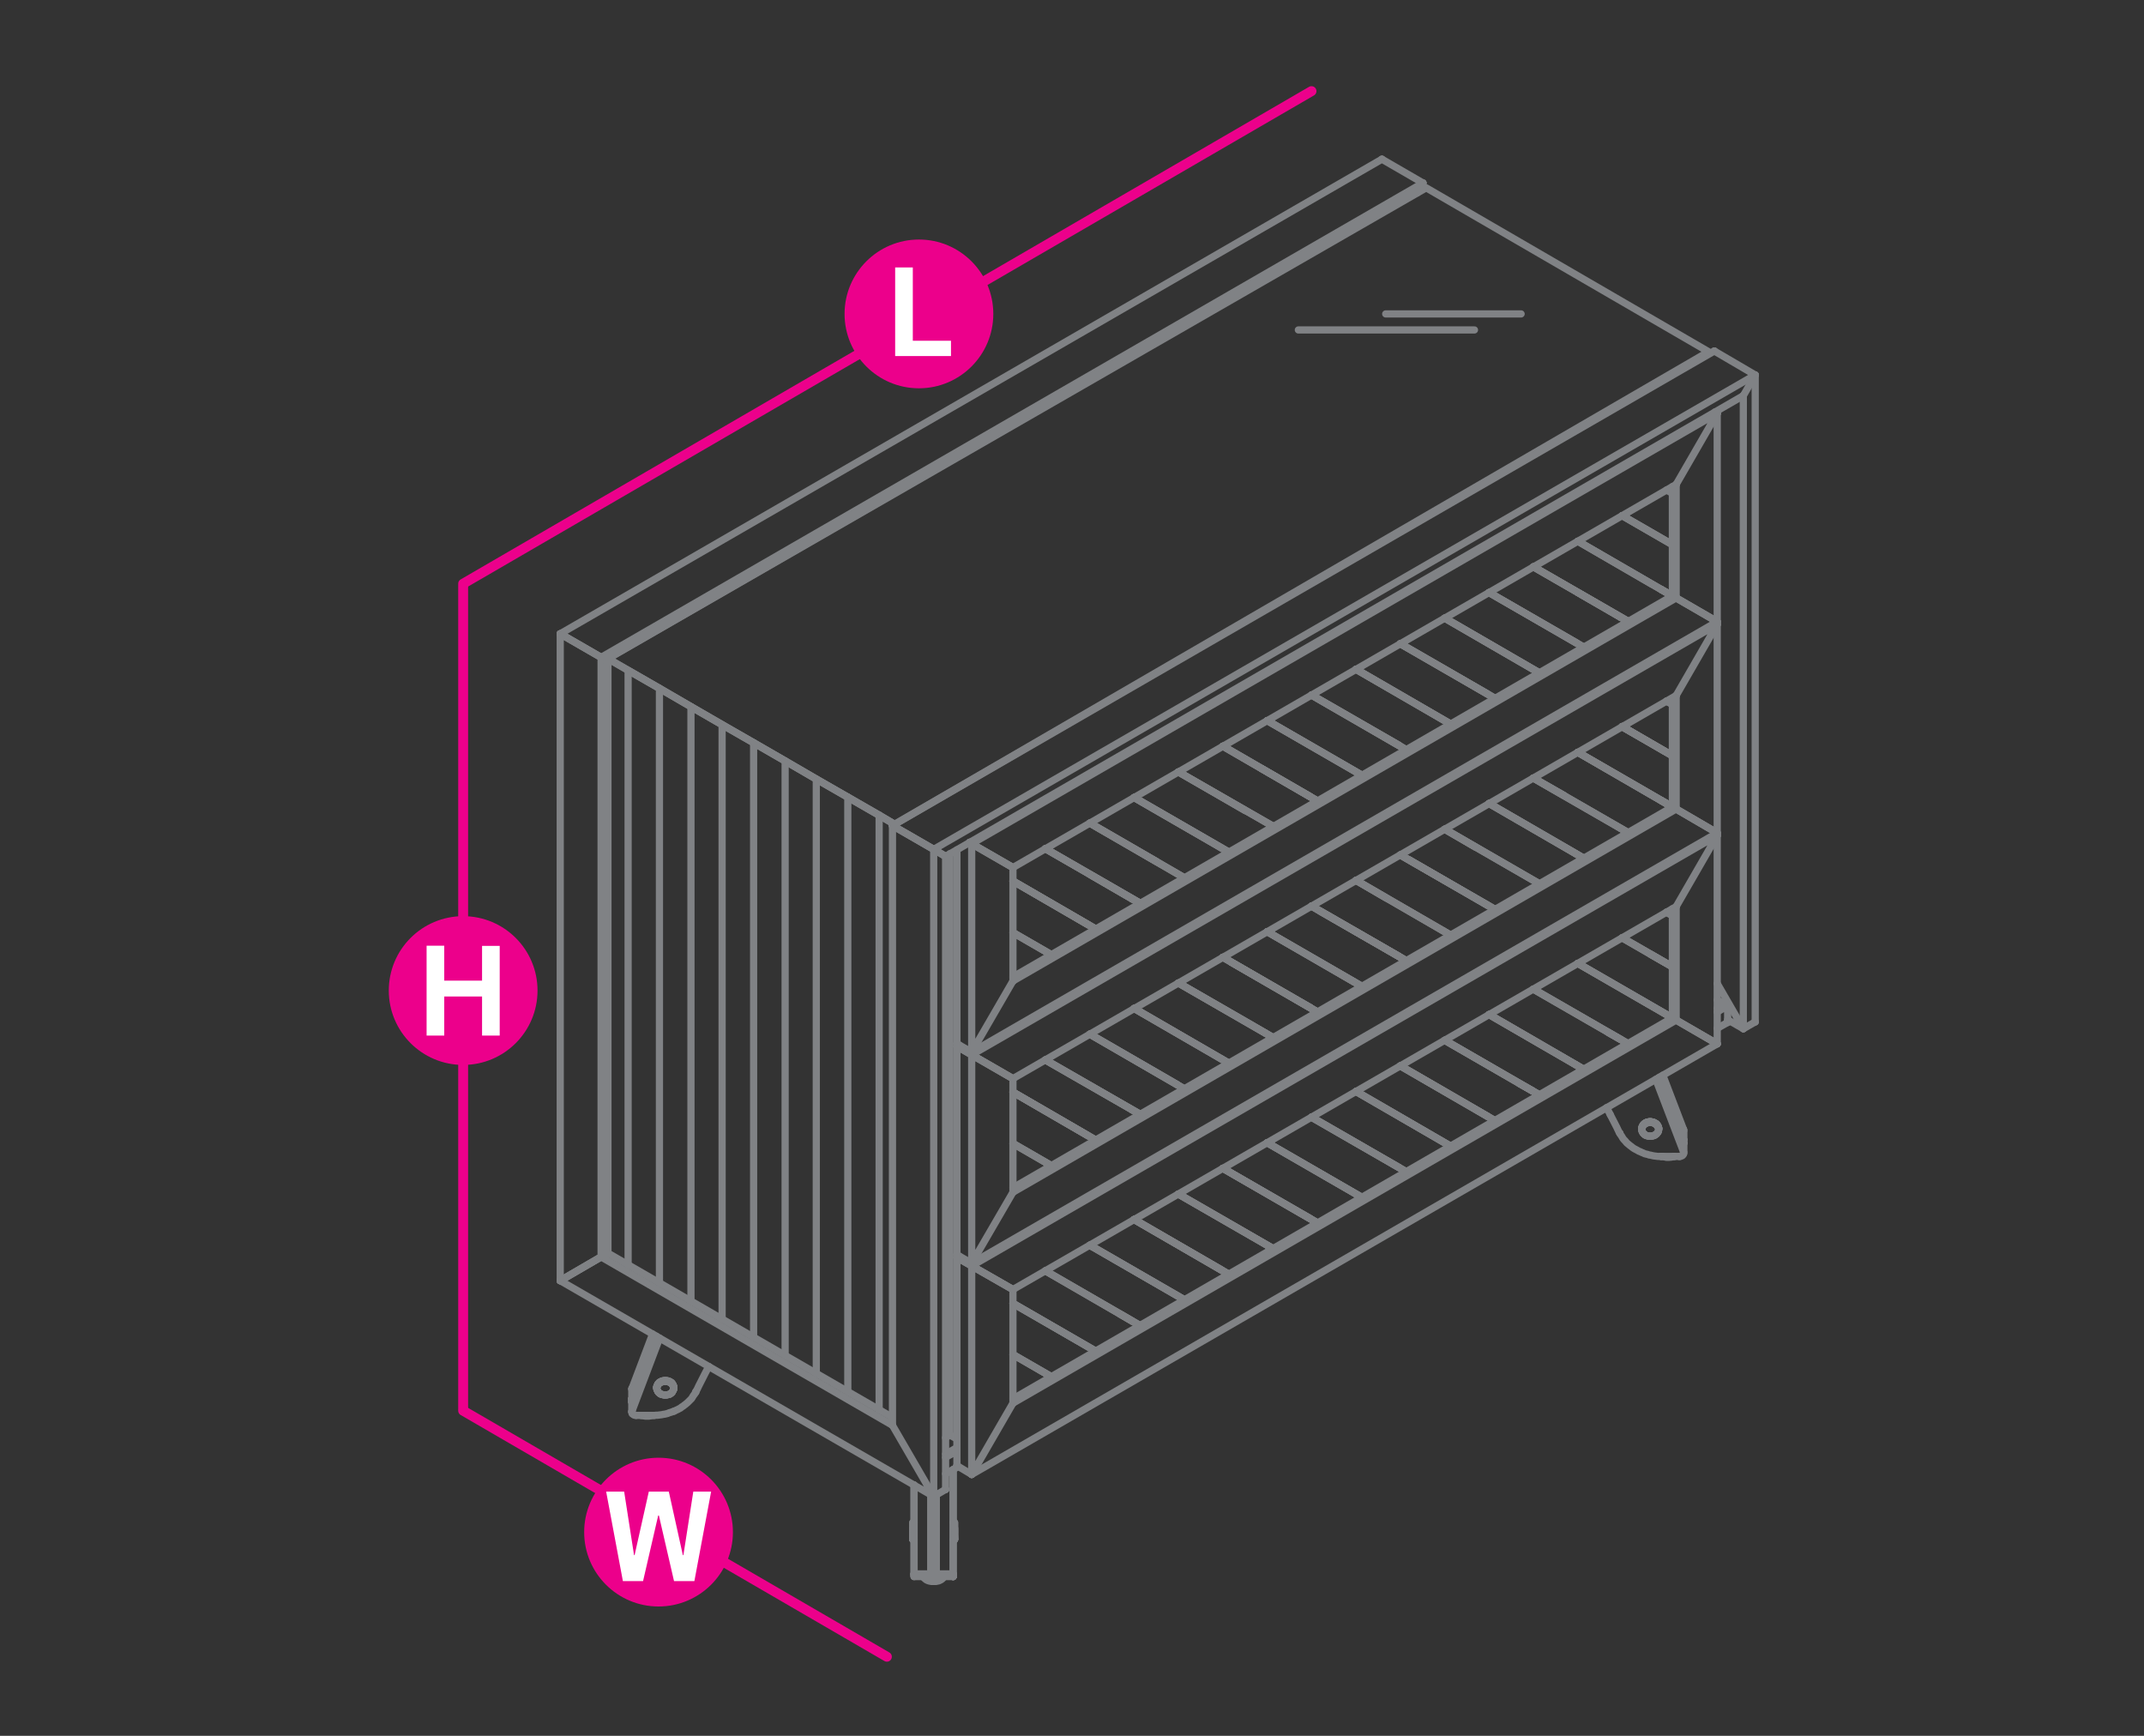 <?xml version="1.0" encoding="utf-8"?>
<!-- Generator: Adobe Illustrator 21.0.0, SVG Export Plug-In . SVG Version: 6.00 Build 0)  -->
<svg version="1.1" id="Layer_1" xmlns="http://www.w3.org/2000/svg" xmlns:xlink="http://www.w3.org/1999/xlink" x="0px" y="0px"
	 viewBox="0 0 1190.6 963.8" style="enable-background:new 0 0 1190.6 963.8;" xml:space="preserve">
<rect x="0" y="0" width="1190.6" height="963.8" fill="#333333" stroke="none"/>
<style type="text/css">
	.st0{fill:none;stroke:#EC008B;stroke-width:5.5;stroke-linecap:round;stroke-linejoin:round;stroke-miterlimit:10;}
	.st1{fill:#EC008B;}
	.st2{fill:#FFFFFF;}
	.st3{fill:none;stroke:#808285;stroke-width:4;stroke-linecap:round;stroke-linejoin:round;stroke-miterlimit:10;}
</style>
<line class="st0" x1="728.3" y1="50.6" x2="257.2" y2="324.1"/>
<line class="st0" x1="257.2" y1="783.3" x2="492.5" y2="919.9"/>
<line class="st0" x1="257.2" y1="325.6" x2="257.2" y2="781.9"/>
<g>
	<g>
		<path class="st1" d="M551.6,174.3c0,22.8-18.5,41.3-41.3,41.3S469,197.1,469,174.3s18.5-41.3,41.3-41.3S551.6,151.5,551.6,174.3z"
			/>
	</g>
	<g>
		<path class="st2" d="M497.1,197.7v-49.2h9.8v40.7h21.2v8.5H497.1z"/>
	</g>
</g>
<g>
	<g>
		<circle class="st1" cx="365.7" cy="850.7" r="41.3"/>
	</g>
	<g>
		<path class="st2" d="M385.6,877.9h-11.3l-8.4-36.4h-0.4l-8.4,36.4h-11.2l-9.3-49.7h10l5.5,35.3h0.3l7.9-35.3h11.1l7.8,35.3h0.3
			l5.5-35.3h9.9L385.6,877.9z"/>
	</g>
</g>
<g>
	<g>
		<circle class="st1" cx="257.2" cy="550" r="41.3"/>
	</g>
	<g>
		<path class="st2" d="M236.9,574.8v-49.7h9.8v19.4h21v-19.3h9.8V575h-9.8v-21.7h-21V575h-9.8V574.8z"/>
	</g>
</g>
<g>
	<polyline class="st3" points="517,875.4 519.9,875.4 519.9,875.3 519.9,875.2 519.9,875.1 519.9,874.9 519.9,874.7 519.9,874.4 
		519.9,874.2 519.9,873.9 517,873.9 517,874.2 517,874.4 517,874.7 517,874.9 517,875.1 517,875.2 517,875.3 517,875.4 	"/>
	<line class="st3" x1="519.9" y1="874.2" x2="519.9" y2="873.9"/>
	<polyline class="st3" points="519.9,874.2 519.9,874.4 519.9,874.7 519.9,874.9 519.9,875.1 519.9,875.2 519.9,875.3 519.9,875.4 	
		"/>
	<polyline class="st3" points="519.9,873.9 519.9,830 519.9,873.9 	"/>
	<polyline class="st3" points="517,875.4 517,875.3 517,875.2 517,875.1 517,874.9 	"/>
	<line class="st3" x1="517" y1="873.9" x2="517" y2="874.2"/>
	<polyline class="st3" points="517,874.2 517,874.4 517,874.7 517,874.9 	"/>
	<line class="st3" x1="517" y1="830" x2="517" y2="873.9"/>
	<line class="st3" x1="519.9" y1="873.9" x2="519.9" y2="873.9"/>
	<polyline class="st3" points="507.6,824.5 507.6,873.9 517,873.9 517,830 	"/>
	<polyline class="st3" points="517,873.9 517,874.1 517,874.3 517,874.6 517,874.8 517,875 517,875.1 517,875.2 517,875.3 
		517,875.4 507.6,875.4 507.6,875.3 507.6,875.2 507.6,875.1 507.6,875 507.6,874.8 507.6,874.6 507.6,874.3 507.6,874.1 
		507.6,873.9 	"/>
	<polyline class="st3" points="517,830 517,873.9 517,874.1 	"/>
	<polyline class="st3" points="517,875.2 517,875.3 517,875.4 	"/>
	<line class="st3" x1="517" y1="874.3" x2="517" y2="874.1"/>
	<polyline class="st3" points="517,874.3 517,874.6 517,874.8 517,875 517,875.1 517,875.2 	"/>
	<line class="st3" x1="517" y1="875.4" x2="517" y2="875.4"/>
	<line class="st3" x1="507.6" y1="824.5" x2="507.6" y2="873.9"/>
	<polyline class="st3" points="507.6,875.4 507.6,875.3 507.6,875.2 	"/>
	<line class="st3" x1="507.6" y1="873.9" x2="507.6" y2="874.1"/>
	<polyline class="st3" points="507.6,875.2 507.6,875.1 507.6,875 	"/>
	<line class="st3" x1="507.6" y1="874.1" x2="507.6" y2="874.3"/>
	<polyline class="st3" points="507.6,874.3 507.6,874.6 507.6,874.8 507.6,875 	"/>
	<line class="st3" x1="507.6" y1="873.9" x2="507.6" y2="873.9"/>
	<line class="st3" x1="517" y1="873.9" x2="517" y2="873.9"/>
	<polyline class="st3" points="529.3,816 529.3,873.9 519.9,873.9 519.9,874.1 	"/>
	<line class="st3" x1="529.3" y1="874.1" x2="529.3" y2="873.9"/>
	<line class="st3" x1="519.9" y1="874.1" x2="519.9" y2="874.3"/>
	<line class="st3" x1="529.3" y1="874.3" x2="529.3" y2="874.1"/>
	<line class="st3" x1="519.9" y1="874.3" x2="519.9" y2="874.6"/>
	<line class="st3" x1="529.3" y1="874.6" x2="529.3" y2="874.3"/>
	<line class="st3" x1="519.9" y1="874.6" x2="519.9" y2="874.8"/>
	<line class="st3" x1="529.3" y1="874.8" x2="529.3" y2="874.6"/>
	<line class="st3" x1="519.9" y1="874.8" x2="519.9" y2="875"/>
	<line class="st3" x1="529.3" y1="875" x2="529.3" y2="874.8"/>
	<line class="st3" x1="519.9" y1="875" x2="519.9" y2="875.1"/>
	<line class="st3" x1="529.3" y1="875.1" x2="529.3" y2="875"/>
	<line class="st3" x1="519.9" y1="875.1" x2="519.9" y2="875.2"/>
	<line class="st3" x1="529.3" y1="875.2" x2="529.3" y2="875.1"/>
	<line class="st3" x1="519.9" y1="875.2" x2="519.9" y2="875.3"/>
	<line class="st3" x1="529.3" y1="875.3" x2="529.3" y2="875.2"/>
	<line class="st3" x1="519.9" y1="875.3" x2="519.9" y2="875.4"/>
	<line class="st3" x1="529.3" y1="875.4" x2="529.3" y2="875.3"/>
	<line class="st3" x1="519.9" y1="875.4" x2="519.9" y2="875.4"/>
	<line class="st3" x1="529.3" y1="875.4" x2="529.3" y2="875.4"/>
	<polyline class="st3" points="519.9,875.4 519.9,875.4 529.3,875.4 	"/>
	<line class="st3" x1="519.9" y1="830" x2="519.9" y2="873.9"/>
	<polyline class="st3" points="519.9,875.4 519.9,875.3 519.9,875.2 	"/>
	<line class="st3" x1="519.9" y1="873.9" x2="519.9" y2="874.1"/>
	<polyline class="st3" points="519.9,875.2 519.9,875.1 519.9,875 	"/>
	<line class="st3" x1="519.9" y1="874.1" x2="519.9" y2="874.3"/>
	<polyline class="st3" points="519.9,874.3 519.9,874.6 519.9,874.8 519.9,875 	"/>
	<polyline class="st3" points="529.3,816 529.3,873.9 529.3,874.1 	"/>
	<polyline class="st3" points="529.3,875.2 529.3,875.3 529.3,875.4 	"/>
	<line class="st3" x1="529.3" y1="874.3" x2="529.3" y2="874.1"/>
	<polyline class="st3" points="529.3,874.3 529.3,874.6 529.3,874.8 529.3,875 529.3,875.1 529.3,875.2 	"/>
	<line class="st3" x1="529.3" y1="875.4" x2="529.3" y2="875.4"/>
	<line class="st3" x1="519.9" y1="873.9" x2="519.9" y2="873.9"/>
	<line class="st3" x1="529.3" y1="873.9" x2="529.3" y2="873.9"/>
	<polyline class="st3" points="512.8,875.4 512.9,875.7 513,876 513.2,876.2 513.5,876.5 513.8,876.7 514.1,877 514.4,877.2 
		514.8,877.4 515.2,877.6 515.8,877.8 516.2,877.9 516.7,878 517.2,878.1 517.7,878.1 518.2,878.1 518.8,878.1 519.3,878.1 
		519.8,878.1 520.2,878 520.7,877.9 521.2,877.8 521.7,877.6 522.1,877.4 522.5,877.2 522.8,877 523.2,876.7 523.4,876.5 
		523.7,876.2 523.9,876 524.1,875.7 524.2,875.4 	"/>
	<polyline class="st3" points="506.9,853.2 506.9,852.9 506.9,852.5 506.9,852 506.9,851.6 506.9,851.1 506.9,850.7 506.9,850.3 
		506.9,849.8 506.9,849.4 506.9,848.8 506.9,848.4 506.9,848 506.9,847.6 506.9,847.2 506.9,846.9 506.9,846.6 506.9,846.3 
		506.9,846 506.9,845.8 506.9,845.6 506.9,845.5 506.9,845.4 507.6,845.4 	"/>
	<polyline class="st3" points="507.6,854.8 506.9,854.8 506.9,854.7 506.9,854.6 506.9,854.5 506.9,854.3 506.9,854.1 506.9,853.8 
		506.9,853.5 506.9,853.2 506.9,852.9 506.9,852.5 	"/>
	<line class="st3" x1="506.9" y1="853.2" x2="506.9" y2="853.5"/>
	<line class="st3" x1="506.9" y1="852" x2="506.9" y2="852.5"/>
	<line class="st3" x1="506.9" y1="853.5" x2="506.9" y2="853.8"/>
	<line class="st3" x1="506.9" y1="851.6" x2="506.9" y2="852"/>
	<line class="st3" x1="506.9" y1="853.8" x2="506.9" y2="854.1"/>
	<line class="st3" x1="506.9" y1="851.1" x2="506.9" y2="851.6"/>
	<line class="st3" x1="506.9" y1="854.1" x2="506.9" y2="854.3"/>
	<line class="st3" x1="506.9" y1="850.7" x2="506.9" y2="851.1"/>
	<line class="st3" x1="506.9" y1="854.3" x2="506.9" y2="854.5"/>
	<line class="st3" x1="506.9" y1="850.3" x2="506.9" y2="850.7"/>
	<line class="st3" x1="506.9" y1="854.5" x2="506.9" y2="854.6"/>
	<line class="st3" x1="506.9" y1="849.8" x2="506.9" y2="850.3"/>
	<line class="st3" x1="506.9" y1="854.6" x2="506.9" y2="854.7"/>
	<line class="st3" x1="506.9" y1="849.4" x2="506.9" y2="849.8"/>
	<line class="st3" x1="506.9" y1="854.7" x2="506.9" y2="854.8"/>
	<line class="st3" x1="506.9" y1="848.8" x2="506.9" y2="849.4"/>
	<line class="st3" x1="506.9" y1="854.8" x2="506.9" y2="854.8"/>
	<polyline class="st3" points="506.9,848.8 506.9,848.4 506.9,848 506.9,847.6 506.9,847.2 506.9,846.9 506.9,846.6 506.9,846.3 
		506.9,846 506.9,845.8 506.9,845.6 506.9,845.5 506.9,845.4 	"/>
	<line class="st3" x1="506.9" y1="852.9" x2="506.9" y2="852.9"/>
	<polyline class="st3" points="530.1,852.5 530.1,852.9 530.1,853.2 530.1,853.5 530.1,853.8 530.1,854.1 530.1,854.3 530.1,854.5 
		530.1,854.6 530.1,854.7 530.1,854.8 529.3,854.8 	"/>
	<polyline class="st3" points="529.3,845.4 530.1,845.4 530.1,845.5 530.1,845.6 530.1,845.8 530.1,846 530.1,846.3 530.1,846.6 
		530.1,846.9 530.1,847.2 530.1,847.6 530.1,848 530.1,848.4 530.1,848.8 530.1,849.4 530.1,849.8 530.1,850.3 530.1,850.7 
		530.1,851.1 530.1,851.6 530.1,852 530.1,852.5 530.1,852.9 530.1,853.2 	"/>
	<line class="st3" x1="530.1" y1="852.5" x2="530.1" y2="852"/>
	<line class="st3" x1="530.1" y1="853.5" x2="530.1" y2="853.2"/>
	<line class="st3" x1="530.1" y1="852" x2="530.1" y2="851.6"/>
	<line class="st3" x1="530.1" y1="853.8" x2="530.1" y2="853.5"/>
	<line class="st3" x1="530.1" y1="851.6" x2="530.1" y2="851.1"/>
	<line class="st3" x1="530.1" y1="854.1" x2="530.1" y2="853.8"/>
	<line class="st3" x1="530.1" y1="851.1" x2="530.1" y2="850.7"/>
	<line class="st3" x1="530.1" y1="854.3" x2="530.1" y2="854.1"/>
	<line class="st3" x1="530.1" y1="850.7" x2="530.1" y2="850.3"/>
	<line class="st3" x1="530.1" y1="854.5" x2="530.1" y2="854.3"/>
	<line class="st3" x1="530.1" y1="850.3" x2="530.1" y2="849.8"/>
	<line class="st3" x1="530.1" y1="854.6" x2="530.1" y2="854.5"/>
	<line class="st3" x1="530.1" y1="849.8" x2="530.1" y2="849.4"/>
	<line class="st3" x1="530.1" y1="854.7" x2="530.1" y2="854.6"/>
	<line class="st3" x1="530.1" y1="849.4" x2="530.1" y2="848.8"/>
	<line class="st3" x1="530.1" y1="854.8" x2="530.1" y2="854.7"/>
	<line class="st3" x1="530.1" y1="848.8" x2="530.1" y2="848.4"/>
	<line class="st3" x1="530.1" y1="854.8" x2="530.1" y2="854.8"/>
	<polyline class="st3" points="530.1,848.4 530.1,848 530.1,847.6 530.1,847.2 530.1,846.9 530.1,846.6 530.1,846.3 530.1,846 
		530.1,845.8 530.1,845.6 530.1,845.5 530.1,845.4 	"/>
	<line class="st3" x1="530.1" y1="852.9" x2="530.1" y2="852.9"/>
	<line class="st3" x1="350.9" y1="776.5" x2="350.8" y2="776.8"/>
	<line class="st3" x1="350.8" y1="778.4" x2="350.9" y2="778.4"/>
	<line class="st3" x1="350.9" y1="778.2" x2="350.9" y2="778.2"/>
	<polyline class="st3" points="350.8,776.8 350.8,778.4 350.9,778.6 	"/>
	<polyline class="st3" points="364.6,742 351,777.9 351,776.3 350.9,776.5 	"/>
	<line class="st3" x1="364.1" y1="741.8" x2="351" y2="776.3"/>
	<line class="st3" x1="351" y1="777.9" x2="351" y2="777.9"/>
	<line class="st3" x1="362.4" y1="740.7" x2="351" y2="770.8"/>
	<line class="st3" x1="350.9" y1="771.5" x2="350.9" y2="776.8"/>
	<line class="st3" x1="350.9" y1="776.7" x2="350.9" y2="776.7"/>
	<line class="st3" x1="350.9" y1="771.3" x2="350.9" y2="771.5"/>
	<line class="st3" x1="350.9" y1="776.7" x2="350.9" y2="776.5"/>
	<line class="st3" x1="350.9" y1="771" x2="350.9" y2="771.3"/>
	<polyline class="st3" points="350.9,776.5 351,776.3 351,770.8 350.9,771 	"/>
	<line class="st3" x1="351" y1="770.8" x2="351" y2="770.8"/>
	<line class="st3" x1="351" y1="783.4" x2="366.3" y2="743"/>
	<polyline class="st3" points="350.9,778.3 350.9,778.7 350.9,784 350.9,783.8 	"/>
	<line class="st3" x1="350.9" y1="784" x2="350.9" y2="784.2"/>
	<line class="st3" x1="350.9" y1="778.1" x2="350.9" y2="778.3"/>
	<line class="st3" x1="350.9" y1="783.8" x2="350.9" y2="783.6"/>
	<polyline class="st3" points="350.9,783.6 351,783.4 351,777.9 350.9,778.1 	"/>
	<polyline class="st3" points="374.2,783.6 374.9,783.3 375.7,782.9 376.4,782.6 377.1,782.2 377.9,781.8 378.6,781.2 379.3,780.8 
		379.9,780.3 380.6,779.8 381.2,779.3 381.8,778.8 382.4,778.2 382.9,777.7 383.5,777.1 384,776.6 384.4,776 384.8,775.3 
		385.2,774.7 385.6,774.2 386,773.6 386.3,773 	"/>
	<polyline class="st3" points="386.3,772.9 386.5,772.8 386.5,772.7 386.7,772.2 387.2,771.3 388,769.6 391.6,762.5 393.6,758.7 	
		"/>
	<polyline class="st3" points="350.9,784.2 350.9,784.4 351,784.6 351.1,784.9 	"/>
	<polyline class="st3" points="351.1,784.9 351.3,785.1 351.5,785.3 351.6,785.4 351.9,785.6 352.1,785.7 352.3,785.8 352.7,785.8 
		353,785.9 353.2,785.9 355.9,785.9 363.4,785.9 364.2,785.8 365.1,785.8 365.9,785.7 366.7,785.6 367.5,785.5 368.4,785.3 
		369.2,785.2 370,785 370.8,784.8 371.7,784.4 372.5,784.2 373.3,783.9 374.2,783.6 	"/>
	<line class="st3" x1="386.3" y1="772.9" x2="386.3" y2="773"/>
	<line class="st3" x1="351" y1="777.9" x2="351" y2="777.9"/>
	<line class="st3" x1="351" y1="783.4" x2="351" y2="783.4"/>
	<line class="st3" x1="353.2" y1="785.9" x2="353.2" y2="785.9"/>
	<line class="st3" x1="355.9" y1="785.9" x2="355.9" y2="785.9"/>
	<line class="st3" x1="363.4" y1="785.9" x2="363.4" y2="785.9"/>
	<polyline class="st3" points="356.5,785.9 356.9,786 357.3,786.1 357.8,786.2 358.3,786.3 358.9,786.3 359.4,786.3 359.9,786.3 
		360.4,786.3 360.9,786.2 361.4,786.1 361.9,786 362.4,785.9 362.5,785.9 	"/>
	<polyline class="st3" points="364.7,770.8 364.7,770.4 364.7,770.8 	"/>
	<line class="st3" x1="364.7" y1="770" x2="364.7" y2="770.4"/>
	<polyline class="st3" points="364.7,770.8 364.7,771.2 364.8,771.5 	"/>
	<line class="st3" x1="364.7" y1="770.4" x2="364.8" y2="770.1"/>
	<line class="st3" x1="364.8" y1="769.6" x2="364.7" y2="770"/>
	<line class="st3" x1="364.8" y1="771.5" x2="365" y2="771.9"/>
	<line class="st3" x1="364.8" y1="770.1" x2="365" y2="769.7"/>
	<line class="st3" x1="365" y1="769.2" x2="364.8" y2="769.6"/>
	<line class="st3" x1="365" y1="771.9" x2="365.2" y2="772.2"/>
	<line class="st3" x1="365" y1="769.7" x2="365.2" y2="769.4"/>
	<line class="st3" x1="365.2" y1="768.8" x2="365" y2="769.2"/>
	<line class="st3" x1="365.2" y1="772.2" x2="365.3" y2="772.6"/>
	<line class="st3" x1="365.2" y1="769.4" x2="365.3" y2="768.9"/>
	<line class="st3" x1="365.3" y1="768.5" x2="365.2" y2="768.8"/>
	<line class="st3" x1="365.3" y1="772.6" x2="365.6" y2="773"/>
	<line class="st3" x1="365.3" y1="768.9" x2="365.6" y2="768.6"/>
	<line class="st3" x1="365.6" y1="768.2" x2="365.3" y2="768.5"/>
	<line class="st3" x1="365.6" y1="773" x2="365.8" y2="773.2"/>
	<line class="st3" x1="365.6" y1="768.6" x2="365.8" y2="768.3"/>
	<line class="st3" x1="365.8" y1="767.9" x2="365.6" y2="768.2"/>
	<line class="st3" x1="365.8" y1="773.2" x2="366.1" y2="773.5"/>
	<line class="st3" x1="365.8" y1="768.3" x2="366.1" y2="768.1"/>
	<line class="st3" x1="366.1" y1="767.6" x2="365.8" y2="767.9"/>
	<line class="st3" x1="366.1" y1="773.5" x2="366.5" y2="773.8"/>
	<line class="st3" x1="366.1" y1="768.1" x2="366.5" y2="767.8"/>
	<line class="st3" x1="366.5" y1="767.4" x2="366.1" y2="767.6"/>
	<line class="st3" x1="366.5" y1="773.8" x2="366.8" y2="774"/>
	<line class="st3" x1="366.5" y1="767.8" x2="366.8" y2="767.6"/>
	<line class="st3" x1="366.8" y1="767.2" x2="366.5" y2="767.4"/>
	<line class="st3" x1="366.8" y1="774" x2="367.2" y2="774.2"/>
	<line class="st3" x1="366.8" y1="767.6" x2="367.2" y2="767.4"/>
	<line class="st3" x1="367.2" y1="767" x2="366.8" y2="767.2"/>
	<line class="st3" x1="367.2" y1="774.2" x2="367.6" y2="774.3"/>
	<line class="st3" x1="367.2" y1="767.4" x2="367.6" y2="767.3"/>
	<line class="st3" x1="367.6" y1="766.8" x2="367.2" y2="767"/>
	<line class="st3" x1="367.6" y1="774.3" x2="368.1" y2="774.4"/>
	<line class="st3" x1="367.6" y1="767.3" x2="368.1" y2="767.1"/>
	<line class="st3" x1="368.1" y1="766.7" x2="367.6" y2="766.8"/>
	<line class="st3" x1="368.1" y1="774.4" x2="368.6" y2="774.5"/>
	<line class="st3" x1="368.1" y1="767.1" x2="368.6" y2="767.1"/>
	<line class="st3" x1="368.6" y1="766.6" x2="368.1" y2="766.7"/>
	<line class="st3" x1="368.6" y1="774.5" x2="369" y2="774.6"/>
	<line class="st3" x1="368.6" y1="767.1" x2="369" y2="767"/>
	<line class="st3" x1="369" y1="766.6" x2="368.6" y2="766.6"/>
	<line class="st3" x1="369" y1="774.6" x2="369.4" y2="774.6"/>
	<line class="st3" x1="369" y1="767" x2="369.4" y2="767"/>
	<line class="st3" x1="369.4" y1="766.5" x2="369" y2="766.6"/>
	<line class="st3" x1="369.4" y1="774.6" x2="369.9" y2="774.6"/>
	<line class="st3" x1="369.4" y1="767" x2="369.9" y2="767"/>
	<line class="st3" x1="369.9" y1="766.6" x2="369.4" y2="766.5"/>
	<line class="st3" x1="369.9" y1="774.6" x2="370.3" y2="774.5"/>
	<line class="st3" x1="369.9" y1="767" x2="370.3" y2="767.1"/>
	<line class="st3" x1="370.3" y1="766.6" x2="369.9" y2="766.6"/>
	<line class="st3" x1="370.3" y1="774.5" x2="370.8" y2="774.4"/>
	<line class="st3" x1="370.3" y1="767.1" x2="370.8" y2="767.1"/>
	<line class="st3" x1="370.8" y1="766.7" x2="370.3" y2="766.6"/>
	<line class="st3" x1="370.8" y1="774.4" x2="371.3" y2="774.3"/>
	<line class="st3" x1="370.8" y1="767.1" x2="371.3" y2="767.3"/>
	<line class="st3" x1="371.3" y1="766.8" x2="370.8" y2="766.7"/>
	<line class="st3" x1="371.3" y1="774.3" x2="371.7" y2="774.2"/>
	<line class="st3" x1="371.3" y1="767.3" x2="371.7" y2="767.4"/>
	<line class="st3" x1="371.7" y1="767" x2="371.3" y2="766.8"/>
	<line class="st3" x1="371.7" y1="774.2" x2="372.1" y2="774"/>
	<line class="st3" x1="371.7" y1="767.4" x2="372.1" y2="767.6"/>
	<line class="st3" x1="372.1" y1="767.2" x2="371.7" y2="767"/>
	<line class="st3" x1="372.1" y1="774" x2="372.4" y2="773.8"/>
	<line class="st3" x1="372.1" y1="767.6" x2="372.4" y2="767.8"/>
	<line class="st3" x1="372.4" y1="767.4" x2="372.1" y2="767.2"/>
	<line class="st3" x1="372.4" y1="773.8" x2="372.8" y2="773.5"/>
	<line class="st3" x1="372.4" y1="767.8" x2="372.8" y2="768.1"/>
	<line class="st3" x1="372.8" y1="767.6" x2="372.4" y2="767.4"/>
	<line class="st3" x1="372.8" y1="773.5" x2="373.1" y2="773.2"/>
	<line class="st3" x1="372.8" y1="768.1" x2="373.1" y2="768.3"/>
	<line class="st3" x1="373.1" y1="767.9" x2="372.8" y2="767.6"/>
	<line class="st3" x1="373.1" y1="773.2" x2="373.3" y2="773"/>
	<line class="st3" x1="373.1" y1="768.3" x2="373.3" y2="768.6"/>
	<line class="st3" x1="373.3" y1="768.2" x2="373.1" y2="767.9"/>
	<line class="st3" x1="373.3" y1="773" x2="373.5" y2="772.6"/>
	<line class="st3" x1="373.3" y1="768.6" x2="373.5" y2="768.9"/>
	<line class="st3" x1="373.5" y1="768.5" x2="373.3" y2="768.2"/>
	<line class="st3" x1="373.5" y1="772.6" x2="373.7" y2="772.2"/>
	<line class="st3" x1="373.5" y1="768.9" x2="373.7" y2="769.4"/>
	<line class="st3" x1="373.7" y1="768.8" x2="373.5" y2="768.5"/>
	<line class="st3" x1="373.7" y1="772.2" x2="373.9" y2="771.9"/>
	<line class="st3" x1="373.7" y1="769.4" x2="373.9" y2="769.7"/>
	<line class="st3" x1="373.9" y1="769.2" x2="373.7" y2="768.8"/>
	<line class="st3" x1="373.9" y1="771.9" x2="374" y2="771.5"/>
	<line class="st3" x1="373.9" y1="769.7" x2="374" y2="770.1"/>
	<line class="st3" x1="374" y1="769.6" x2="373.9" y2="769.2"/>
	<line class="st3" x1="374" y1="771.5" x2="374.2" y2="771.2"/>
	<line class="st3" x1="374" y1="770.1" x2="374.2" y2="770.4"/>
	<line class="st3" x1="374.2" y1="770" x2="374" y2="769.6"/>
	<polyline class="st3" points="374.2,771.2 374.2,770.8 374.2,770.4 374.2,770.8 	"/>
	<line class="st3" x1="374.2" y1="770.4" x2="374.2" y2="770"/>
	<line class="st3" x1="364.7" y1="770.8" x2="364.7" y2="770.8"/>
	<line class="st3" x1="364.7" y1="770.4" x2="364.7" y2="770.4"/>
	<line class="st3" x1="934.9" y1="632.8" x2="934.9" y2="632.6"/>
	<line class="st3" x1="934.9" y1="634.5" x2="934.9" y2="634.6"/>
	<polyline class="st3" points="935,634.8 935,634.8 935,633.1 934.9,632.8 	"/>
	<polyline class="st3" points="921.8,598 934.9,632.6 934.9,634.3 921.2,598.3 	"/>
	<line class="st3" x1="935" y1="634.8" x2="935" y2="634.8"/>
	<line class="st3" x1="934.9" y1="634.3" x2="934.9" y2="634.3"/>
	<line class="st3" x1="934.9" y1="632.6" x2="934.9" y2="632.6"/>
	<polyline class="st3" points="934.9,634.3 934.9,639.6 919.5,599.3 	"/>
	<polyline class="st3" points="922.4,642.1 929.9,642.1 932.6,642.1 932.8,642.1 933.2,642.1 933.5,642 933.7,641.9 933.9,641.8 
		934.2,641.7 934.3,641.6 934.5,641.4 934.7,641.2 934.8,641 934.9,640.8 934.9,640.6 935,640.4 935,634.9 	"/>
	<line class="st3" x1="892.2" y1="615" x2="894.2" y2="618.9"/>
	<line class="st3" x1="899.5" y1="629.2" x2="899.5" y2="629.2"/>
	<polyline class="st3" points="934.9,634.3 934.9,634.5 935,634.7 935,634.9 	"/>
	<polyline class="st3" points="894.2,618.9 897.8,625.9 898.6,627.6 899.1,628.6 899.4,629 899.4,629.1 899.5,629.1 899.5,629.2 	
		"/>
	<polyline class="st3" points="899.5,629.2 899.8,629.8 900.2,630.4 900.6,631 901,631.7 901.4,632.3 901.8,632.8 902.4,633.4 
		902.9,634 903.4,634.6 904,635.1 904.6,635.6 905.2,636.1 905.9,636.6 906.5,637.1 907.2,637.6 907.9,638 908.7,638.4 909.4,638.8 
		910.1,639.2 910.9,639.5 911.7,639.9 912.5,640.2 913.3,640.6 914.1,640.8 915,641 915.8,641.3 916.6,641.4 917.4,641.6 
		918.3,641.8 919.1,641.9 919.9,642 920.7,642.1 921.6,642.1 922.4,642.1 	"/>
	<polyline class="st3" points="934.9,639.6 934.9,639.9 935,640.1 935,640.4 	"/>
	<line class="st3" x1="922.4" y1="642.1" x2="922.4" y2="642.1"/>
	<line class="st3" x1="929.9" y1="642.1" x2="929.9" y2="642.2"/>
	<line class="st3" x1="932.6" y1="642.1" x2="932.6" y2="642.2"/>
	<line class="st3" x1="934.9" y1="634.3" x2="934.9" y2="634.3"/>
	<line class="st3" x1="934.9" y1="639.6" x2="934.9" y2="639.6"/>
	<polyline class="st3" points="923.4,597 934.9,627.1 934.9,632.6 	"/>
	<line class="st3" x1="935" y1="633.1" x2="935" y2="627.8"/>
	<line class="st3" x1="934.9" y1="632.8" x2="934.9" y2="632.6"/>
	<line class="st3" x1="934.9" y1="632.9" x2="935" y2="633"/>
	<polyline class="st3" points="934.9,627.1 934.9,627.3 935,627.5 935,627.8 	"/>
	<line class="st3" x1="934.9" y1="632.6" x2="934.9" y2="632.6"/>
	<line class="st3" x1="934.9" y1="627.1" x2="934.9" y2="627.1"/>
	<polyline class="st3" points="923.3,642.1 923.4,642.2 924,642.3 924.5,642.4 924.9,642.5 925.4,642.6 925.9,642.6 926.4,642.6 
		927,642.6 927.5,642.5 928,642.5 928.5,642.4 928.9,642.3 929.3,642.1 	"/>
	<polyline class="st3" points="911.7,626.7 911.7,627.1 911.7,626.6 911.7,626.3 	"/>
	<line class="st3" x1="911.7" y1="627.1" x2="911.7" y2="627.4"/>
	<line class="st3" x1="911.7" y1="626.7" x2="911.8" y2="626.3"/>
	<line class="st3" x1="911.8" y1="625.9" x2="911.7" y2="626.3"/>
	<line class="st3" x1="911.7" y1="627.4" x2="911.8" y2="627.8"/>
	<line class="st3" x1="911.8" y1="626.3" x2="911.9" y2="626"/>
	<line class="st3" x1="911.9" y1="625.6" x2="911.8" y2="625.9"/>
	<line class="st3" x1="911.8" y1="627.8" x2="911.9" y2="628.2"/>
	<line class="st3" x1="911.9" y1="626" x2="912.1" y2="625.7"/>
	<line class="st3" x1="912.1" y1="625.2" x2="911.9" y2="625.6"/>
	<line class="st3" x1="911.9" y1="628.2" x2="912.1" y2="628.6"/>
	<line class="st3" x1="912.1" y1="625.7" x2="912.3" y2="625.3"/>
	<line class="st3" x1="912.3" y1="624.8" x2="912.1" y2="625.2"/>
	<line class="st3" x1="912.1" y1="628.6" x2="912.3" y2="628.9"/>
	<line class="st3" x1="912.3" y1="625.3" x2="912.5" y2="624.9"/>
	<line class="st3" x1="912.5" y1="624.5" x2="912.3" y2="624.8"/>
	<line class="st3" x1="912.3" y1="628.9" x2="912.5" y2="629.2"/>
	<line class="st3" x1="912.5" y1="624.9" x2="912.8" y2="624.6"/>
	<line class="st3" x1="912.8" y1="624.2" x2="912.5" y2="624.5"/>
	<line class="st3" x1="912.5" y1="629.2" x2="912.8" y2="629.5"/>
	<line class="st3" x1="912.8" y1="624.6" x2="913.1" y2="624.4"/>
	<line class="st3" x1="913.1" y1="623.9" x2="912.8" y2="624.2"/>
	<line class="st3" x1="912.8" y1="629.5" x2="913.1" y2="629.8"/>
	<line class="st3" x1="913.1" y1="624.4" x2="913.4" y2="624.1"/>
	<line class="st3" x1="913.4" y1="623.7" x2="913.1" y2="623.9"/>
	<line class="st3" x1="913.1" y1="629.8" x2="913.4" y2="630"/>
	<line class="st3" x1="913.4" y1="624.1" x2="913.7" y2="623.9"/>
	<line class="st3" x1="913.7" y1="623.5" x2="913.4" y2="623.7"/>
	<line class="st3" x1="913.4" y1="630" x2="913.7" y2="630.3"/>
	<line class="st3" x1="913.7" y1="623.9" x2="914.1" y2="623.7"/>
	<line class="st3" x1="914.1" y1="623.3" x2="913.7" y2="623.5"/>
	<line class="st3" x1="913.7" y1="630.3" x2="914.1" y2="630.4"/>
	<line class="st3" x1="914.1" y1="623.7" x2="914.5" y2="623.5"/>
	<line class="st3" x1="914.5" y1="623.1" x2="914.1" y2="623.3"/>
	<line class="st3" x1="914.1" y1="630.4" x2="914.5" y2="630.6"/>
	<line class="st3" x1="914.5" y1="623.5" x2="915" y2="623.4"/>
	<line class="st3" x1="915" y1="623" x2="914.5" y2="623.1"/>
	<line class="st3" x1="914.5" y1="630.6" x2="915" y2="630.7"/>
	<line class="st3" x1="915" y1="623.4" x2="915.5" y2="623.3"/>
	<line class="st3" x1="915.5" y1="622.9" x2="915" y2="623"/>
	<line class="st3" x1="915" y1="630.7" x2="915.5" y2="630.8"/>
	<line class="st3" x1="915.5" y1="623.3" x2="915.9" y2="623.3"/>
	<line class="st3" x1="915.9" y1="622.8" x2="915.5" y2="622.9"/>
	<line class="st3" x1="915.5" y1="630.8" x2="915.9" y2="630.9"/>
	<line class="st3" x1="915.9" y1="623.3" x2="916.4" y2="623.3"/>
	<line class="st3" x1="916.4" y1="622.8" x2="915.9" y2="622.8"/>
	<line class="st3" x1="915.9" y1="630.9" x2="916.4" y2="630.9"/>
	<line class="st3" x1="916.4" y1="623.3" x2="916.8" y2="623.3"/>
	<line class="st3" x1="916.8" y1="622.8" x2="916.4" y2="622.8"/>
	<line class="st3" x1="916.4" y1="630.9" x2="916.8" y2="630.9"/>
	<line class="st3" x1="916.8" y1="623.3" x2="917.2" y2="623.3"/>
	<line class="st3" x1="917.2" y1="622.9" x2="916.8" y2="622.8"/>
	<line class="st3" x1="916.8" y1="630.9" x2="917.2" y2="630.8"/>
	<line class="st3" x1="917.2" y1="623.3" x2="917.8" y2="623.4"/>
	<line class="st3" x1="917.8" y1="623" x2="917.2" y2="622.9"/>
	<line class="st3" x1="917.2" y1="630.8" x2="917.8" y2="630.7"/>
	<line class="st3" x1="917.8" y1="623.4" x2="918.2" y2="623.5"/>
	<line class="st3" x1="918.2" y1="623.1" x2="917.8" y2="623"/>
	<line class="st3" x1="917.8" y1="630.7" x2="918.2" y2="630.6"/>
	<line class="st3" x1="918.2" y1="623.5" x2="918.6" y2="623.7"/>
	<line class="st3" x1="918.6" y1="623.3" x2="918.2" y2="623.1"/>
	<line class="st3" x1="918.2" y1="630.6" x2="918.6" y2="630.4"/>
	<line class="st3" x1="918.6" y1="623.7" x2="919" y2="623.9"/>
	<line class="st3" x1="919" y1="623.5" x2="918.6" y2="623.3"/>
	<line class="st3" x1="918.6" y1="630.4" x2="919" y2="630.3"/>
	<line class="st3" x1="919" y1="623.9" x2="919.3" y2="624.1"/>
	<line class="st3" x1="919.3" y1="623.7" x2="919" y2="623.5"/>
	<line class="st3" x1="919" y1="630.3" x2="919.3" y2="630"/>
	<line class="st3" x1="919.3" y1="624.1" x2="919.7" y2="624.4"/>
	<line class="st3" x1="919.7" y1="623.9" x2="919.3" y2="623.7"/>
	<line class="st3" x1="919.3" y1="630" x2="919.7" y2="629.8"/>
	<line class="st3" x1="919.7" y1="624.4" x2="920" y2="624.6"/>
	<line class="st3" x1="920" y1="624.2" x2="919.7" y2="623.9"/>
	<line class="st3" x1="919.7" y1="629.8" x2="920" y2="629.5"/>
	<line class="st3" x1="920" y1="624.6" x2="920.2" y2="624.9"/>
	<line class="st3" x1="920.2" y1="624.5" x2="920" y2="624.2"/>
	<line class="st3" x1="920" y1="629.5" x2="920.2" y2="629.2"/>
	<line class="st3" x1="920.2" y1="624.9" x2="920.5" y2="625.3"/>
	<line class="st3" x1="920.5" y1="624.8" x2="920.2" y2="624.5"/>
	<line class="st3" x1="920.2" y1="629.2" x2="920.5" y2="628.9"/>
	<line class="st3" x1="920.5" y1="625.3" x2="920.7" y2="625.7"/>
	<line class="st3" x1="920.7" y1="625.2" x2="920.5" y2="624.8"/>
	<line class="st3" x1="920.5" y1="628.9" x2="920.7" y2="628.6"/>
	<line class="st3" x1="920.7" y1="625.7" x2="920.9" y2="626"/>
	<line class="st3" x1="920.9" y1="625.6" x2="920.7" y2="625.2"/>
	<line class="st3" x1="920.7" y1="628.6" x2="920.9" y2="628.2"/>
	<line class="st3" x1="920.9" y1="626" x2="921" y2="626.3"/>
	<line class="st3" x1="921" y1="625.9" x2="920.9" y2="625.6"/>
	<line class="st3" x1="920.9" y1="628.2" x2="921" y2="627.8"/>
	<line class="st3" x1="921" y1="626.3" x2="921.1" y2="626.7"/>
	<line class="st3" x1="921.1" y1="626.3" x2="921" y2="625.9"/>
	<polyline class="st3" points="921,627.8 921.1,627.4 921.1,627.1 921.1,626.6 	"/>
	<line class="st3" x1="921.1" y1="626.7" x2="921.1" y2="627.1"/>
	<line class="st3" x1="921.1" y1="626.6" x2="921.1" y2="626.3"/>
	<line class="st3" x1="921.1" y1="627.1" x2="921.1" y2="627.1"/>
	<line class="st3" x1="921.1" y1="626.6" x2="921.1" y2="626.6"/>
	<polyline class="st3" points="311.1,711.1 333.8,697.9 337.6,695.8 	"/>
	<polyline class="st3" points="333.8,697.9 495.6,791.4 518.5,830.9 311.1,711.1 333.8,697.9 	"/>
	<line class="st3" x1="518.5" y1="830.9" x2="525.1" y2="827"/>
	<line class="st3" x1="337.6" y1="695.8" x2="333.8" y2="697.9"/>
	<line class="st3" x1="311.1" y1="711.1" x2="311.1" y2="711.1"/>
	<line class="st3" x1="333.8" y1="697.9" x2="333.8" y2="697.9"/>
	<line class="st3" x1="495.6" y1="791.4" x2="495.6" y2="791.4"/>
	<line class="st3" x1="518.5" y1="830.9" x2="518.5" y2="830.9"/>
	<line class="st3" x1="525.1" y1="827" x2="525.1" y2="827"/>
	<polyline class="st3" points="311.1,351.9 333.8,365 337.6,367.2 	"/>
	<polyline class="st3" points="311.1,711.1 311.1,351.9 333.8,365 333.8,697.9 	"/>
	<line class="st3" x1="337.6" y1="367.2" x2="333.8" y2="365"/>
	<polyline class="st3" points="311.1,711.1 333.8,697.9 337.6,695.8 	"/>
	<line class="st3" x1="311.1" y1="351.9" x2="311.1" y2="351.9"/>
	<line class="st3" x1="311.1" y1="711.1" x2="311.1" y2="711.1"/>
	<line class="st3" x1="333.8" y1="365" x2="333.8" y2="365"/>
	<line class="st3" x1="333.8" y1="697.9" x2="333.8" y2="697.9"/>
	<polyline class="st3" points="366.2,712.3 366.2,382.2 348.8,372.2 337.6,365.7 348.8,372.2 348.8,702.3 	"/>
	<polyline class="st3" points="383.7,722.3 383.7,392.4 366.2,382.2 348.8,372.2 	"/>
	<polyline class="st3" points="401,732.4 401,402.4 383.7,392.4 366.2,382.2 	"/>
	<polyline class="st3" points="418.5,742.5 418.5,412.4 401,402.4 383.7,392.4 	"/>
	<polyline class="st3" points="436,752.5 436,422.5 418.5,412.4 401,402.4 	"/>
	<polyline class="st3" points="453.3,762.6 453.3,432.6 436,422.5 418.5,412.4 	"/>
	<polyline class="st3" points="470.8,772.7 470.8,442.6 453.3,432.6 436,422.5 	"/>
	<polyline class="st3" points="488.2,782.7 488.2,452.6 470.8,442.6 453.3,432.6 	"/>
	<polyline class="st3" points="488.2,452.6 496.8,457.7 488.2,452.6 470.8,442.6 	"/>
	<polyline class="st3" points="959.4,566.2 968.1,571.2 974.7,567.4 	"/>
	<line class="st3" x1="953.6" y1="546.1" x2="968.1" y2="571.2"/>
	<line class="st3" x1="974.7" y1="567.4" x2="974.7" y2="208.2"/>
	<line class="st3" x1="968.1" y1="571.2" x2="968.1" y2="219.7"/>
	<line class="st3" x1="952" y1="194.9" x2="952" y2="194.9"/>
	<line class="st3" x1="968.1" y1="219.7" x2="968.1" y2="219.7"/>
	<line class="st3" x1="968.1" y1="571.2" x2="968.1" y2="571.2"/>
	<line class="st3" x1="974.7" y1="208.2" x2="974.7" y2="208.2"/>
	<line class="st3" x1="974.7" y1="567.4" x2="974.7" y2="567.4"/>
	<polyline class="st3" points="333.8,365 790.2,101.6 787.1,107 	"/>
	<polyline class="st3" points="337.6,367.2 333.8,365 311.1,351.9 767.4,88.4 790.2,101.6 	"/>
	<line class="st3" x1="311.1" y1="351.9" x2="311.1" y2="351.9"/>
	<line class="st3" x1="333.8" y1="365" x2="333.8" y2="365"/>
	<line class="st3" x1="767.4" y1="88.4" x2="767.4" y2="88.4"/>
	<line class="st3" x1="790.2" y1="101.6" x2="790.2" y2="101.6"/>
	<polyline class="st3" points="495.6,458.4 518.5,471.6 525.1,475.5 	"/>
	<polyline class="st3" points="952,194.9 495.6,458.4 518.5,471.6 974.7,208.2 952,194.9 	"/>
	<polyline class="st3" points="518.5,471.6 525.1,475.5 968.1,219.7 974.7,208.2 	"/>
	<line class="st3" x1="495.6" y1="458.4" x2="495.6" y2="458.4"/>
	<line class="st3" x1="518.5" y1="471.6" x2="518.5" y2="471.6"/>
	<line class="st3" x1="525.1" y1="475.4" x2="525.1" y2="475.5"/>
	<line class="st3" x1="952" y1="194.9" x2="952" y2="194.9"/>
	<line class="st3" x1="968.1" y1="219.7" x2="968.1" y2="219.7"/>
	<line class="st3" x1="974.7" y1="208.2" x2="974.7" y2="208.2"/>
	<line class="st3" x1="366.2" y1="382.2" x2="366.2" y2="382.2"/>
	<line class="st3" x1="383.7" y1="392.4" x2="383.7" y2="392.4"/>
	<line class="st3" x1="401" y1="402.4" x2="401" y2="402.4"/>
	<line class="st3" x1="418.5" y1="412.4" x2="418.5" y2="412.4"/>
	<line class="st3" x1="436" y1="422.5" x2="436" y2="422.5"/>
	<line class="st3" x1="453.3" y1="432.6" x2="453.3" y2="432.6"/>
	<line class="st3" x1="470.8" y1="442.6" x2="470.8" y2="442.6"/>
	<line class="st3" x1="488.2" y1="452.6" x2="488.2" y2="452.6"/>
	<line class="st3" x1="496.8" y1="457.7" x2="488.2" y2="452.6"/>
	<polyline class="st3" points="930.8,503.4 953.6,463.9 539.6,702.9 562.5,716 930.8,503.4 	"/>
	<polyline class="st3" points="532.6,697.4 531.4,698.1 539.6,702.9 	"/>
	<line class="st3" x1="953.6" y1="463.9" x2="952.4" y2="463.2"/>
	<polyline class="st3" points="531.4,698 531.4,698.1 539.6,702.9 562.5,716 	"/>
	<line class="st3" x1="539.6" y1="702.9" x2="539.6" y2="702.9"/>
	<line class="st3" x1="562.5" y1="716" x2="562.5" y2="716"/>
	<line class="st3" x1="930.8" y1="503.4" x2="930.8" y2="503.4"/>
	<line class="st3" x1="953.6" y1="463.9" x2="953.6" y2="463.9"/>
	<line class="st3" x1="531.4" y1="813.8" x2="539.6" y2="818.7"/>
	<polyline class="st3" points="539.6,818.7 953.6,579.6 930.8,566.4 562.5,779.1 	"/>
	<polyline class="st3" points="930.8,566.4 928.7,565.2 930.8,566.4 953.6,579.6 	"/>
	<line class="st3" x1="531.4" y1="813.8" x2="531.4" y2="813.8"/>
	<line class="st3" x1="539.6" y1="818.7" x2="539.6" y2="818.7"/>
	<line class="st3" x1="562.5" y1="779.1" x2="562.5" y2="779.1"/>
	<line class="st3" x1="930.8" y1="566.4" x2="930.8" y2="566.4"/>
	<line class="st3" x1="953.6" y1="579.6" x2="953.6" y2="579.6"/>
	<polyline class="st3" points="531.4,813.8 531.4,698.1 539.6,702.9 562.5,716 562.5,779.1 539.6,818.7 539.6,702.9 	"/>
	<line class="st3" x1="531.4" y1="698" x2="531.4" y2="698.1"/>
	<line class="st3" x1="531.4" y1="813.8" x2="531.4" y2="813.8"/>
	<line class="st3" x1="539.6" y1="702.9" x2="539.6" y2="702.9"/>
	<line class="st3" x1="539.6" y1="818.7" x2="539.6" y2="818.7"/>
	<line class="st3" x1="562.5" y1="716" x2="562.5" y2="716"/>
	<line class="st3" x1="562.5" y1="779.1" x2="562.5" y2="779.1"/>
	<polyline class="st3" points="928.7,565.2 930.8,566.4 953.6,579.6 953.6,463.9 	"/>
	<polyline class="st3" points="930.8,503.4 930.8,503.4 930.8,566.4 	"/>
	<line class="st3" x1="953.6" y1="579.6" x2="953.6" y2="579.6"/>
	<line class="st3" x1="953.6" y1="463.9" x2="953.6" y2="463.9"/>
	<line class="st3" x1="851.5" y1="549.2" x2="904.1" y2="579.5"/>
	<line class="st3" x1="928.7" y1="565.2" x2="876.2" y2="534.9"/>
	<line class="st3" x1="893" y1="573.2" x2="899.9" y2="577.1"/>
	<line class="st3" x1="928.7" y1="565.2" x2="876.2" y2="534.9"/>
	<line class="st3" x1="899.9" y1="577.1" x2="893" y2="573.2"/>
	<line class="st3" x1="851.5" y1="549.2" x2="904.1" y2="579.5"/>
	<line class="st3" x1="928.7" y1="565.2" x2="928.7" y2="565.2"/>
	<line class="st3" x1="826.9" y1="563.3" x2="879.4" y2="593.7"/>
	<polyline class="st3" points="904.1,579.5 851.5,549.2 899.9,577.1 851.5,549.2 904.1,579.5 899.9,577.1 904.1,579.5 	"/>
	<line class="st3" x1="826.9" y1="563.3" x2="879.4" y2="593.7"/>
	<line class="st3" x1="899.9" y1="577.1" x2="899.9" y2="577.1"/>
	<line class="st3" x1="904.1" y1="579.5" x2="904.1" y2="579.5"/>
	<line class="st3" x1="802.3" y1="577.6" x2="854.8" y2="607.9"/>
	<polyline class="st3" points="879.4,593.7 826.9,563.3 856.1,580.2 	"/>
	<line class="st3" x1="843.7" y1="601.6" x2="850.7" y2="605.5"/>
	<polyline class="st3" points="856.1,580.2 826.9,563.3 879.4,593.7 	"/>
	<line class="st3" x1="850.7" y1="605.5" x2="843.7" y2="601.6"/>
	<line class="st3" x1="802.3" y1="577.6" x2="854.8" y2="607.9"/>
	<line class="st3" x1="875.3" y1="591.3" x2="875.3" y2="591.3"/>
	<line class="st3" x1="879.4" y1="593.7" x2="879.4" y2="593.7"/>
	<line class="st3" x1="777.6" y1="591.8" x2="830.1" y2="622.2"/>
	<line class="st3" x1="854.8" y1="607.9" x2="802.3" y2="577.6"/>
	<line class="st3" x1="777.6" y1="591.8" x2="826" y2="619.8"/>
	<line class="st3" x1="854.8" y1="607.9" x2="802.3" y2="577.6"/>
	<polyline class="st3" points="826,619.8 777.6,591.8 830.1,622.2 	"/>
	<line class="st3" x1="850.7" y1="605.5" x2="850.7" y2="605.5"/>
	<line class="st3" x1="854.8" y1="607.9" x2="854.8" y2="607.9"/>
	<line class="st3" x1="753" y1="606" x2="805.5" y2="636.4"/>
	<polyline class="st3" points="830.1,622.2 777.6,591.8 806.8,608.7 777.6,591.8 830.1,622.2 	"/>
	<line class="st3" x1="753" y1="606" x2="805.5" y2="636.4"/>
	<line class="st3" x1="826" y1="619.8" x2="826" y2="619.8"/>
	<line class="st3" x1="830.1" y1="622.2" x2="830.1" y2="622.2"/>
	<line class="st3" x1="728.3" y1="620.3" x2="780.9" y2="650.6"/>
	<line class="st3" x1="805.5" y1="636.4" x2="753" y2="606"/>
	<line class="st3" x1="728.3" y1="620.3" x2="776.8" y2="648.2"/>
	<line class="st3" x1="805.5" y1="636.4" x2="753" y2="606"/>
	<polyline class="st3" points="776.8,648.2 728.3,620.3 780.9,650.6 	"/>
	<line class="st3" x1="805.5" y1="636.3" x2="805.5" y2="636.4"/>
	<line class="st3" x1="703.7" y1="634.5" x2="756.2" y2="664.8"/>
	<polyline class="st3" points="780.9,650.6 728.3,620.3 757.5,637.1 728.3,620.3 780.9,650.6 	"/>
	<line class="st3" x1="703.7" y1="634.5" x2="756.2" y2="664.8"/>
	<line class="st3" x1="776.8" y1="648.2" x2="776.8" y2="648.2"/>
	<line class="st3" x1="780.9" y1="650.6" x2="780.9" y2="650.6"/>
	<line class="st3" x1="679.1" y1="648.7" x2="731.6" y2="679"/>
	<line class="st3" x1="756.2" y1="664.8" x2="703.7" y2="634.5"/>
	<line class="st3" x1="679.1" y1="648.7" x2="727.5" y2="676.6"/>
	<line class="st3" x1="756.2" y1="664.8" x2="703.7" y2="634.5"/>
	<polyline class="st3" points="727.5,676.6 679.1,648.7 731.6,679 	"/>
	<line class="st3" x1="756.2" y1="664.8" x2="756.2" y2="664.8"/>
	<line class="st3" x1="654.4" y1="663" x2="707" y2="693.3"/>
	<polyline class="st3" points="731.6,679 679.1,648.7 727.5,676.6 	"/>
	<line class="st3" x1="654.4" y1="663" x2="655.8" y2="663.7"/>
	<polyline class="st3" points="727.5,676.6 679.1,648.7 731.6,679 727.5,676.6 731.6,679 	"/>
	<polyline class="st3" points="655.8,663.7 654.4,663 707,693.3 	"/>
	<line class="st3" x1="727.5" y1="676.6" x2="727.5" y2="676.6"/>
	<line class="st3" x1="731.6" y1="679" x2="731.6" y2="679"/>
	<line class="st3" x1="629.8" y1="677.1" x2="682.3" y2="707.5"/>
	<line class="st3" x1="707" y1="693.3" x2="654.4" y2="663"/>
	<line class="st3" x1="629.8" y1="677.1" x2="678.2" y2="705.1"/>
	<line class="st3" x1="707" y1="693.3" x2="654.4" y2="663"/>
	<polyline class="st3" points="678.2,705.1 629.8,677.1 682.3,707.5 	"/>
	<line class="st3" x1="707" y1="693.3" x2="707" y2="693.3"/>
	<line class="st3" x1="605.2" y1="691.4" x2="657.7" y2="721.7"/>
	<polyline class="st3" points="682.3,707.5 629.8,677.1 678.2,705.1 	"/>
	<line class="st3" x1="605.2" y1="691.4" x2="606.5" y2="692.2"/>
	<polyline class="st3" points="678.2,705.1 629.8,677.1 682.3,707.5 678.2,705.1 682.3,707.5 	"/>
	<polyline class="st3" points="606.5,692.2 605.2,691.4 657.7,721.7 	"/>
	<line class="st3" x1="678.2" y1="705.1" x2="678.2" y2="705.1"/>
	<line class="st3" x1="682.3" y1="707.5" x2="682.3" y2="707.5"/>
	<line class="st3" x1="580.5" y1="705.6" x2="633.1" y2="736"/>
	<line class="st3" x1="657.7" y1="721.7" x2="605.2" y2="691.4"/>
	<line class="st3" x1="622" y1="729.6" x2="628.8" y2="733.6"/>
	<line class="st3" x1="657.7" y1="721.7" x2="605.2" y2="691.4"/>
	<line class="st3" x1="628.8" y1="733.6" x2="622" y2="729.6"/>
	<line class="st3" x1="580.5" y1="705.6" x2="633.1" y2="736"/>
	<line class="st3" x1="657.7" y1="721.7" x2="657.7" y2="721.7"/>
	<line class="st3" x1="562.5" y1="723.7" x2="608.4" y2="750.2"/>
	<polyline class="st3" points="633.1,736 580.5,705.6 628.8,733.6 580.5,705.6 633.1,736 628.8,733.6 633.1,736 	"/>
	<line class="st3" x1="562.5" y1="723.7" x2="608.4" y2="750.2"/>
	<line class="st3" x1="628.8" y1="733.6" x2="628.8" y2="733.6"/>
	<line class="st3" x1="633.1" y1="736" x2="633.1" y2="736"/>
	<line class="st3" x1="562.5" y1="752.1" x2="583.8" y2="764.4"/>
	<line class="st3" x1="608.4" y1="750.2" x2="562.5" y2="723.7"/>
	<line class="st3" x1="562.5" y1="752.1" x2="583.8" y2="764.4"/>
	<line class="st3" x1="608.4" y1="750.2" x2="562.5" y2="723.7"/>
	<polyline class="st3" points="583.8,764.4 562.5,752.1 583.8,764.4 	"/>
	<line class="st3" x1="876.2" y1="534.9" x2="928.7" y2="565.2"/>
	<polyline class="st3" points="928.7,536.8 900.8,520.7 921.5,532.6 900.8,520.7 928.7,536.8 	"/>
	<line class="st3" x1="876.2" y1="534.9" x2="928.7" y2="565.2"/>
	<line class="st3" x1="900.8" y1="520.7" x2="928.7" y2="536.8"/>
	<line class="st3" x1="928.7" y1="508.4" x2="925.4" y2="506.5"/>
	<line class="st3" x1="916.7" y1="529.9" x2="924.6" y2="534.4"/>
	<line class="st3" x1="928.7" y1="508.4" x2="925.4" y2="506.5"/>
	<polyline class="st3" points="928.7,536.8 924.6,534.4 916.7,529.9 	"/>
	<polyline class="st3" points="900.8,520.7 928.7,536.8 924.6,534.4 	"/>
	<line class="st3" x1="928.7" y1="536.8" x2="928.7" y2="536.8"/>
	<polyline class="st3" points="930.8,386.2 953.6,346.7 539.6,585.7 562.5,598.9 930.8,386.2 	"/>
	<polyline class="st3" points="532.6,580.2 531.4,580.9 539.6,585.7 	"/>
	<line class="st3" x1="953.6" y1="346.7" x2="952.4" y2="346"/>
	<polyline class="st3" points="531.4,580.9 531.4,580.9 539.6,585.7 562.5,598.9 	"/>
	<line class="st3" x1="539.6" y1="585.7" x2="539.6" y2="585.7"/>
	<line class="st3" x1="562.5" y1="598.8" x2="562.5" y2="598.9"/>
	<line class="st3" x1="930.8" y1="386.2" x2="930.8" y2="386.2"/>
	<line class="st3" x1="953.6" y1="346.7" x2="953.6" y2="346.7"/>
	<line class="st3" x1="531.4" y1="696.7" x2="539.6" y2="701.4"/>
	<polyline class="st3" points="539.6,701.4 953.6,462.5 930.8,449.2 562.5,662 	"/>
	<line class="st3" x1="930.8" y1="449.2" x2="928.7" y2="448.1"/>
	<line class="st3" x1="926.1" y1="446.5" x2="922.5" y2="444.5"/>
	<line class="st3" x1="930.8" y1="449.2" x2="928.7" y2="448.1"/>
	<line class="st3" x1="926.1" y1="446.5" x2="922.5" y2="444.5"/>
	<line class="st3" x1="953.6" y1="462.5" x2="930.8" y2="449.2"/>
	<line class="st3" x1="531.4" y1="696.7" x2="531.4" y2="696.7"/>
	<line class="st3" x1="539.6" y1="701.4" x2="539.6" y2="701.4"/>
	<line class="st3" x1="562.5" y1="662" x2="562.5" y2="662"/>
	<line class="st3" x1="922.5" y1="444.5" x2="922.5" y2="444.5"/>
	<line class="st3" x1="930.8" y1="449.2" x2="930.8" y2="449.2"/>
	<line class="st3" x1="953.6" y1="462.5" x2="953.6" y2="462.5"/>
	<polyline class="st3" points="531.4,696.7 531.4,580.9 539.6,585.7 562.5,598.9 562.5,662 539.6,701.4 539.6,585.7 	"/>
	<line class="st3" x1="531.4" y1="580.9" x2="531.4" y2="580.9"/>
	<line class="st3" x1="531.4" y1="696.7" x2="531.4" y2="696.7"/>
	<line class="st3" x1="539.6" y1="585.7" x2="539.6" y2="585.7"/>
	<line class="st3" x1="539.6" y1="701.4" x2="539.6" y2="701.4"/>
	<line class="st3" x1="562.5" y1="598.8" x2="562.5" y2="598.9"/>
	<line class="st3" x1="562.5" y1="662" x2="562.5" y2="662"/>
	<line class="st3" x1="922.5" y1="444.5" x2="926.1" y2="446.5"/>
	<polyline class="st3" points="928.7,448.1 930.8,449.2 953.6,462.5 953.6,346.7 	"/>
	<line class="st3" x1="930.8" y1="449.2" x2="930.8" y2="386.2"/>
	<line class="st3" x1="922.5" y1="444.5" x2="922.5" y2="444.5"/>
	<line class="st3" x1="930.8" y1="449.2" x2="930.8" y2="449.2"/>
	<line class="st3" x1="930.8" y1="386.2" x2="930.8" y2="386.2"/>
	<line class="st3" x1="953.6" y1="462.5" x2="953.6" y2="462.5"/>
	<line class="st3" x1="953.6" y1="346.7" x2="953.6" y2="346.7"/>
	<line class="st3" x1="851.5" y1="432" x2="904.1" y2="462.3"/>
	<polyline class="st3" points="928.7,448.1 876.2,417.7 917.5,441.6 	"/>
	<line class="st3" x1="851.5" y1="432" x2="868.7" y2="441.8"/>
	<polyline class="st3" points="917.5,441.6 876.2,417.7 928.7,448.1 	"/>
	<polyline class="st3" points="868.7,441.8 851.5,432 904.1,462.3 	"/>
	<line class="st3" x1="924.6" y1="445.6" x2="924.6" y2="445.6"/>
	<line class="st3" x1="928.7" y1="448.1" x2="928.7" y2="448.1"/>
	<line class="st3" x1="826.9" y1="446.1" x2="879.4" y2="476.5"/>
	<polyline class="st3" points="904.1,462.3 851.5,432 904.1,462.3 	"/>
	<line class="st3" x1="826.9" y1="446.1" x2="879.4" y2="476.5"/>
	<line class="st3" x1="899.9" y1="459.9" x2="899.9" y2="459.9"/>
	<line class="st3" x1="904.1" y1="462.3" x2="904.1" y2="462.3"/>
	<line class="st3" x1="802.3" y1="460.4" x2="854.8" y2="490.7"/>
	<polyline class="st3" points="879.4,476.5 826.9,446.1 875.3,474.1 	"/>
	<line class="st3" x1="802.3" y1="460.4" x2="819.3" y2="470.3"/>
	<polyline class="st3" points="875.3,474.1 826.9,446.1 879.4,476.5 875.3,474.1 879.4,476.5 	"/>
	<polyline class="st3" points="819.3,470.3 802.3,460.4 854.8,490.7 	"/>
	<line class="st3" x1="875.3" y1="474.1" x2="875.3" y2="474.1"/>
	<line class="st3" x1="879.4" y1="476.5" x2="879.4" y2="476.5"/>
	<line class="st3" x1="777.6" y1="474.7" x2="830.1" y2="504.9"/>
	<polyline class="st3" points="854.8,490.7 802.3,460.4 854.8,490.7 	"/>
	<line class="st3" x1="777.6" y1="474.7" x2="830.1" y2="504.9"/>
	<line class="st3" x1="854.8" y1="490.7" x2="854.8" y2="490.7"/>
	<line class="st3" x1="753" y1="488.8" x2="805.5" y2="519.2"/>
	<line class="st3" x1="830.1" y1="504.9" x2="777.6" y2="474.7"/>
	<line class="st3" x1="826" y1="502.6" x2="782.3" y2="477.3"/>
	<line class="st3" x1="753" y1="488.8" x2="770" y2="498.7"/>
	<line class="st3" x1="782.3" y1="477.3" x2="826" y2="502.6"/>
	<polyline class="st3" points="777.6,474.7 830.1,504.9 826,502.6 830.1,504.9 	"/>
	<polyline class="st3" points="770,498.7 753,488.8 805.5,519.2 	"/>
	<line class="st3" x1="826" y1="502.6" x2="826" y2="502.6"/>
	<line class="st3" x1="830.1" y1="504.9" x2="830.1" y2="504.9"/>
	<line class="st3" x1="728.3" y1="503.1" x2="780.9" y2="533.4"/>
	<polyline class="st3" points="805.5,519.2 753,488.8 805.5,519.2 	"/>
	<line class="st3" x1="728.3" y1="503.1" x2="780.9" y2="533.4"/>
	<line class="st3" x1="801.4" y1="516.8" x2="801.4" y2="516.8"/>
	<line class="st3" x1="805.5" y1="519.2" x2="805.5" y2="519.2"/>
	<line class="st3" x1="703.7" y1="517.3" x2="756.2" y2="547.6"/>
	<line class="st3" x1="780.9" y1="533.4" x2="728.3" y2="503.1"/>
	<line class="st3" x1="776.8" y1="531" x2="733.1" y2="505.9"/>
	<line class="st3" x1="703.7" y1="517.3" x2="752.1" y2="545.3"/>
	<line class="st3" x1="733.1" y1="505.9" x2="776.8" y2="531"/>
	<polyline class="st3" points="728.3,503.1 780.9,533.4 776.8,531 780.9,533.4 	"/>
	<polyline class="st3" points="752.1,545.3 703.7,517.3 756.2,547.6 	"/>
	<line class="st3" x1="776.8" y1="531" x2="776.8" y2="531"/>
	<line class="st3" x1="780.9" y1="533.4" x2="780.9" y2="533.4"/>
	<line class="st3" x1="679.1" y1="531.5" x2="731.6" y2="561.9"/>
	<polyline class="st3" points="756.2,547.6 703.7,517.3 756.2,547.6 	"/>
	<line class="st3" x1="679.1" y1="531.5" x2="731.6" y2="561.9"/>
	<line class="st3" x1="752.1" y1="545.3" x2="752.1" y2="545.3"/>
	<line class="st3" x1="756.2" y1="547.6" x2="756.2" y2="547.6"/>
	<line class="st3" x1="654.4" y1="545.8" x2="707" y2="576.1"/>
	<line class="st3" x1="731.6" y1="561.9" x2="679.1" y2="531.5"/>
	<line class="st3" x1="727.5" y1="559.4" x2="683.8" y2="534.3"/>
	<line class="st3" x1="654.4" y1="545.8" x2="702.8" y2="573.7"/>
	<line class="st3" x1="683.8" y1="534.3" x2="727.5" y2="559.4"/>
	<polyline class="st3" points="679.1,531.5 731.6,561.9 727.5,559.4 731.6,561.9 	"/>
	<polyline class="st3" points="702.8,573.7 654.4,545.8 707,576.1 	"/>
	<line class="st3" x1="727.5" y1="559.4" x2="727.5" y2="559.4"/>
	<line class="st3" x1="731.6" y1="561.9" x2="731.6" y2="561.9"/>
	<line class="st3" x1="629.8" y1="559.9" x2="682.3" y2="590.3"/>
	<polyline class="st3" points="707,576.1 654.4,545.8 695.8,569.6 654.4,545.8 707,576.1 	"/>
	<line class="st3" x1="629.8" y1="559.9" x2="682.3" y2="590.3"/>
	<line class="st3" x1="702.8" y1="573.7" x2="702.8" y2="573.7"/>
	<line class="st3" x1="707" y1="576.1" x2="707" y2="576.1"/>
	<line class="st3" x1="605.2" y1="574.2" x2="657.7" y2="604.6"/>
	<line class="st3" x1="682.3" y1="590.3" x2="629.8" y2="559.9"/>
	<line class="st3" x1="605.2" y1="574.2" x2="653.5" y2="602.1"/>
	<line class="st3" x1="682.3" y1="590.3" x2="629.8" y2="559.9"/>
	<polyline class="st3" points="653.5,602.1 605.2,574.2 657.7,604.6 	"/>
	<line class="st3" x1="678.2" y1="587.9" x2="678.2" y2="587.9"/>
	<line class="st3" x1="682.3" y1="590.3" x2="682.3" y2="590.3"/>
	<line class="st3" x1="580.5" y1="588.5" x2="633.1" y2="618.7"/>
	<polyline class="st3" points="657.7,604.6 605.2,574.2 646.5,598.1 605.2,574.2 657.7,604.6 	"/>
	<line class="st3" x1="580.5" y1="588.5" x2="633.1" y2="618.7"/>
	<line class="st3" x1="653.5" y1="602.1" x2="653.5" y2="602.1"/>
	<line class="st3" x1="657.7" y1="604.5" x2="657.7" y2="604.6"/>
	<line class="st3" x1="562.5" y1="606.4" x2="608.4" y2="633"/>
	<line class="st3" x1="633.1" y1="618.7" x2="580.5" y2="588.5"/>
	<line class="st3" x1="562.5" y1="606.4" x2="604.2" y2="630.6"/>
	<line class="st3" x1="633.1" y1="618.7" x2="580.5" y2="588.5"/>
	<polyline class="st3" points="604.2,630.6 562.5,606.4 608.4,633 	"/>
	<line class="st3" x1="628.8" y1="616.4" x2="628.8" y2="616.4"/>
	<line class="st3" x1="633.1" y1="618.7" x2="633.1" y2="618.7"/>
	<line class="st3" x1="562.5" y1="634.9" x2="583.8" y2="647.2"/>
	<line class="st3" x1="608.4" y1="633" x2="562.5" y2="606.4"/>
	<line class="st3" x1="562.5" y1="634.9" x2="583.8" y2="647.2"/>
	<line class="st3" x1="608.4" y1="633" x2="562.5" y2="606.4"/>
	<polyline class="st3" points="583.8,647.2 562.5,634.9 583.8,647.2 	"/>
	<line class="st3" x1="876.2" y1="417.7" x2="928.7" y2="448.1"/>
	<line class="st3" x1="928.7" y1="419.6" x2="900.8" y2="403.4"/>
	<line class="st3" x1="924.6" y1="417.2" x2="901.8" y2="404.1"/>
	<line class="st3" x1="876.2" y1="417.7" x2="924.6" y2="445.6"/>
	<line class="st3" x1="901.8" y1="404.1" x2="924.6" y2="417.2"/>
	<line class="st3" x1="928.7" y1="419.6" x2="900.8" y2="403.4"/>
	<polyline class="st3" points="924.6,445.6 876.2,417.7 928.7,448.1 924.6,445.6 	"/>
	<line class="st3" x1="928.7" y1="448.1" x2="928.7" y2="448.1"/>
	<line class="st3" x1="900.8" y1="403.4" x2="928.7" y2="419.6"/>
	<line class="st3" x1="928.7" y1="391.1" x2="925.4" y2="389.3"/>
	<line class="st3" x1="900.8" y1="403.4" x2="906.6" y2="406.8"/>
	<line class="st3" x1="928.7" y1="391.1" x2="925.4" y2="389.3"/>
	<polyline class="st3" points="906.6,406.8 900.8,403.4 928.7,419.6 	"/>
	<polyline class="st3" points="930.8,269 953.6,229.5 539.6,468.5 562.5,481.7 930.8,269 	"/>
	<line class="st3" x1="538.4" y1="467.7" x2="539.6" y2="468.5"/>
	<line class="st3" x1="953.6" y1="229.5" x2="952.4" y2="228.7"/>
	<polyline class="st3" points="538.4,467.7 539.6,468.5 562.5,481.7 	"/>
	<line class="st3" x1="539.6" y1="468.5" x2="539.6" y2="468.5"/>
	<line class="st3" x1="562.5" y1="481.7" x2="562.5" y2="481.7"/>
	<line class="st3" x1="930.8" y1="269" x2="930.8" y2="269"/>
	<line class="st3" x1="953.6" y1="229.5" x2="953.6" y2="229.5"/>
	<line class="st3" x1="531.4" y1="579.5" x2="539.6" y2="584.2"/>
	<polyline class="st3" points="539.6,584.2 953.6,345.2 930.8,332 562.5,544.7 	"/>
	<polyline class="st3" points="930.8,332 922.5,327.3 930.8,332 953.6,345.2 	"/>
	<line class="st3" x1="531.4" y1="579.5" x2="531.4" y2="579.5"/>
	<line class="st3" x1="539.6" y1="584.2" x2="539.6" y2="584.2"/>
	<line class="st3" x1="562.5" y1="544.7" x2="562.5" y2="544.7"/>
	<line class="st3" x1="922.5" y1="327.3" x2="922.5" y2="327.3"/>
	<line class="st3" x1="930.8" y1="332" x2="930.8" y2="332"/>
	<line class="st3" x1="953.6" y1="345.2" x2="953.6" y2="345.2"/>
	<polyline class="st3" points="538.4,467.7 539.6,468.5 562.5,481.7 562.5,544.7 	"/>
	<line class="st3" x1="531.4" y1="471.9" x2="531.4" y2="579.5"/>
	<polyline class="st3" points="539.6,468.5 539.6,584.2 562.5,544.7 	"/>
	<line class="st3" x1="531.4" y1="579.5" x2="531.4" y2="579.5"/>
	<line class="st3" x1="539.6" y1="468.5" x2="539.6" y2="468.5"/>
	<line class="st3" x1="539.6" y1="584.2" x2="539.6" y2="584.2"/>
	<line class="st3" x1="562.5" y1="481.7" x2="562.5" y2="481.7"/>
	<line class="st3" x1="562.5" y1="544.7" x2="562.5" y2="544.7"/>
	<polyline class="st3" points="922.5,327.3 930.8,332 953.6,345.2 953.6,229.5 	"/>
	<line class="st3" x1="930.8" y1="332" x2="930.8" y2="269"/>
	<line class="st3" x1="922.5" y1="327.3" x2="922.5" y2="327.3"/>
	<line class="st3" x1="930.8" y1="332" x2="930.8" y2="332"/>
	<line class="st3" x1="930.8" y1="269" x2="930.8" y2="269"/>
	<line class="st3" x1="953.6" y1="345.2" x2="953.6" y2="345.2"/>
	<line class="st3" x1="953.6" y1="229.5" x2="953.6" y2="229.5"/>
	<line class="st3" x1="851.5" y1="314.7" x2="904.1" y2="345"/>
	<polyline class="st3" points="928.7,330.9 876.2,300.5 917.5,324.5 876.2,300.5 928.7,330.9 	"/>
	<line class="st3" x1="851.5" y1="314.7" x2="904.1" y2="345"/>
	<line class="st3" x1="924.6" y1="328.5" x2="924.6" y2="328.5"/>
	<line class="st3" x1="928.7" y1="330.9" x2="928.7" y2="330.9"/>
	<line class="st3" x1="826.9" y1="329" x2="879.4" y2="359.3"/>
	<line class="st3" x1="904.1" y1="345" x2="851.5" y2="314.7"/>
	<line class="st3" x1="899.9" y1="342.7" x2="876.4" y2="329.1"/>
	<line class="st3" x1="826.9" y1="329" x2="875.3" y2="356.9"/>
	<line class="st3" x1="876.4" y1="329.1" x2="899.9" y2="342.7"/>
	<polyline class="st3" points="851.5,314.7 904.1,345 899.9,342.7 904.1,345 	"/>
	<polyline class="st3" points="875.3,356.9 826.9,329 879.4,359.3 	"/>
	<line class="st3" x1="899.9" y1="342.7" x2="899.9" y2="342.7"/>
	<line class="st3" x1="904.1" y1="345" x2="904.1" y2="345"/>
	<line class="st3" x1="802.3" y1="343.2" x2="854.8" y2="373.6"/>
	<polyline class="st3" points="879.4,359.3 826.9,329 875.3,356.9 826.9,329 879.4,359.3 875.3,356.9 879.4,359.3 	"/>
	<line class="st3" x1="802.3" y1="343.2" x2="854.8" y2="373.6"/>
	<line class="st3" x1="875.3" y1="356.9" x2="875.3" y2="356.9"/>
	<line class="st3" x1="879.4" y1="359.3" x2="879.4" y2="359.3"/>
	<line class="st3" x1="777.6" y1="357.4" x2="830.1" y2="387.7"/>
	<line class="st3" x1="854.8" y1="373.6" x2="802.3" y2="343.2"/>
	<line class="st3" x1="777.6" y1="357.4" x2="826" y2="385.3"/>
	<line class="st3" x1="854.8" y1="373.6" x2="802.3" y2="343.2"/>
	<polyline class="st3" points="826,385.3 777.6,357.4 830.1,387.7 	"/>
	<line class="st3" x1="854.8" y1="373.6" x2="854.8" y2="373.6"/>
	<line class="st3" x1="753" y1="371.6" x2="805.5" y2="402"/>
	<polyline class="st3" points="830.1,387.7 777.6,357.4 826,385.3 777.6,357.4 830.1,387.7 826,385.3 830.1,387.7 	"/>
	<line class="st3" x1="753" y1="371.6" x2="805.5" y2="402"/>
	<line class="st3" x1="826" y1="385.3" x2="826" y2="385.3"/>
	<line class="st3" x1="830.1" y1="387.7" x2="830.1" y2="387.7"/>
	<line class="st3" x1="728.3" y1="385.9" x2="780.9" y2="416.3"/>
	<line class="st3" x1="805.5" y1="402" x2="753" y2="371.6"/>
	<line class="st3" x1="728.3" y1="385.9" x2="776.8" y2="413.8"/>
	<line class="st3" x1="805.5" y1="402" x2="753" y2="371.6"/>
	<polyline class="st3" points="776.8,413.8 728.3,385.9 780.9,416.3 	"/>
	<line class="st3" x1="805.5" y1="402" x2="805.5" y2="402"/>
	<line class="st3" x1="703.7" y1="400.1" x2="756.2" y2="430.4"/>
	<polyline class="st3" points="780.9,416.3 728.3,385.9 776.8,413.8 728.3,385.9 780.9,416.3 776.8,413.8 780.9,416.3 	"/>
	<line class="st3" x1="703.7" y1="400.1" x2="756.2" y2="430.4"/>
	<line class="st3" x1="776.8" y1="413.8" x2="776.8" y2="413.8"/>
	<line class="st3" x1="780.9" y1="416.3" x2="780.9" y2="416.3"/>
	<line class="st3" x1="679.1" y1="414.3" x2="731.6" y2="444.7"/>
	<line class="st3" x1="756.2" y1="430.4" x2="703.7" y2="400.1"/>
	<line class="st3" x1="700.5" y1="426.7" x2="727.5" y2="442.3"/>
	<line class="st3" x1="756.2" y1="430.4" x2="703.7" y2="400.1"/>
	<line class="st3" x1="727.5" y1="442.3" x2="700.5" y2="426.7"/>
	<line class="st3" x1="679.1" y1="414.3" x2="731.6" y2="444.7"/>
	<line class="st3" x1="756.2" y1="430.4" x2="756.2" y2="430.4"/>
	<line class="st3" x1="654.4" y1="428.6" x2="707" y2="458.8"/>
	<polyline class="st3" points="731.6,444.7 679.1,414.3 727.5,442.3 	"/>
	<line class="st3" x1="654.4" y1="428.6" x2="691.6" y2="450.1"/>
	<polyline class="st3" points="727.5,442.3 679.1,414.3 731.6,444.7 727.5,442.3 731.6,444.7 	"/>
	<polyline class="st3" points="691.6,450.1 654.4,428.6 707,458.8 	"/>
	<line class="st3" x1="727.5" y1="442.3" x2="727.5" y2="442.3"/>
	<line class="st3" x1="731.6" y1="444.7" x2="731.6" y2="444.7"/>
	<line class="st3" x1="629.8" y1="442.8" x2="682.3" y2="473.1"/>
	<polyline class="st3" points="707,458.8 654.4,428.6 663.5,433.8 654.4,428.6 707,458.8 	"/>
	<line class="st3" x1="629.8" y1="442.8" x2="682.3" y2="473.1"/>
	<line class="st3" x1="707" y1="458.8" x2="707" y2="458.8"/>
	<line class="st3" x1="605.2" y1="457" x2="657.7" y2="487.4"/>
	<polyline class="st3" points="682.3,473.1 629.8,442.8 678.2,470.7 	"/>
	<line class="st3" x1="605.2" y1="457" x2="642.4" y2="478.5"/>
	<polyline class="st3" points="678.2,470.7 629.8,442.8 682.3,473.1 678.2,470.7 682.3,473.1 	"/>
	<polyline class="st3" points="642.4,478.5 605.2,457 657.7,487.4 	"/>
	<line class="st3" x1="678.2" y1="470.7" x2="678.2" y2="470.7"/>
	<line class="st3" x1="682.3" y1="473.1" x2="682.3" y2="473.1"/>
	<line class="st3" x1="580.5" y1="471.2" x2="633.1" y2="501.5"/>
	<polyline class="st3" points="657.7,487.4 605.2,457 614.3,462.3 605.2,457 657.7,487.4 	"/>
	<line class="st3" x1="580.5" y1="471.2" x2="633.1" y2="501.5"/>
	<line class="st3" x1="657.7" y1="487.4" x2="657.7" y2="487.4"/>
	<line class="st3" x1="562.5" y1="489.2" x2="608.4" y2="515.8"/>
	<line class="st3" x1="633.1" y1="501.5" x2="580.5" y2="471.2"/>
	<line class="st3" x1="628.8" y1="499.2" x2="605.4" y2="485.6"/>
	<line class="st3" x1="562.5" y1="489.2" x2="604.2" y2="513.4"/>
	<line class="st3" x1="605.4" y1="485.6" x2="628.8" y2="499.2"/>
	<polyline class="st3" points="580.5,471.2 633.1,501.5 628.8,499.2 633.1,501.5 	"/>
	<polyline class="st3" points="604.2,513.4 562.5,489.2 608.4,515.8 	"/>
	<line class="st3" x1="628.8" y1="499.2" x2="628.8" y2="499.2"/>
	<line class="st3" x1="633.1" y1="501.5" x2="633.1" y2="501.5"/>
	<line class="st3" x1="562.5" y1="517.8" x2="583.8" y2="530.1"/>
	<line class="st3" x1="608.4" y1="515.8" x2="562.5" y2="489.2"/>
	<line class="st3" x1="562.5" y1="517.8" x2="583.8" y2="530.1"/>
	<line class="st3" x1="608.4" y1="515.8" x2="562.5" y2="489.2"/>
	<polyline class="st3" points="583.8,530.1 562.5,517.8 583.8,530.1 	"/>
	<line class="st3" x1="876.2" y1="300.5" x2="928.7" y2="330.9"/>
	<polyline class="st3" points="928.7,302.4 900.8,286.3 924.6,300 900.8,286.3 928.7,302.4 	"/>
	<line class="st3" x1="876.2" y1="300.5" x2="928.7" y2="330.9"/>
	<line class="st3" x1="900.8" y1="286.3" x2="928.7" y2="302.4"/>
	<polyline class="st3" points="928.7,273.9 925.4,272.1 928.7,273.9 	"/>
	<line class="st3" x1="900.8" y1="286.3" x2="928.7" y2="302.4"/>
	<line class="st3" x1="957.8" y1="557.6" x2="953.6" y2="555.2"/>
	<line class="st3" x1="525.1" y1="807.4" x2="531.4" y2="803.8"/>
	<line class="st3" x1="953.6" y1="559.9" x2="957.8" y2="557.6"/>
	<polyline class="st3" points="959.4,567.7 959.4,558.5 953.6,561.9 	"/>
	<line class="st3" x1="531.4" y1="805.7" x2="525.1" y2="809.2"/>
	<line class="st3" x1="525.1" y1="818.3" x2="532.2" y2="814.3"/>
	<line class="st3" x1="953.6" y1="571" x2="959.4" y2="567.7"/>
	<line class="st3" x1="959.4" y1="558.5" x2="957.8" y2="557.6"/>
	<line class="st3" x1="959.4" y1="567.7" x2="959.4" y2="567.7"/>
	<line class="st3" x1="959.4" y1="558.5" x2="959.4" y2="558.6"/>
	<line class="st3" x1="527.5" y1="796.8" x2="531.4" y2="799"/>
	<polyline class="st3" points="525.1,798.3 527.5,796.8 527.5,474 	"/>
	<line class="st3" x1="527.5" y1="796.8" x2="527.5" y2="796.8"/>
	<polyline class="st3" points="495.6,458.4 518.5,471.6 525.1,475.5 	"/>
	<line class="st3" x1="518.5" y1="830.9" x2="518.5" y2="471.6"/>
	<line class="st3" x1="495.6" y1="458.4" x2="495.6" y2="791.4"/>
	<line class="st3" x1="525.1" y1="827" x2="525.1" y2="475.5"/>
	<line class="st3" x1="495.6" y1="458.4" x2="495.6" y2="458.4"/>
	<line class="st3" x1="495.6" y1="791.4" x2="495.6" y2="791.4"/>
	<line class="st3" x1="518.5" y1="471.6" x2="518.5" y2="471.6"/>
	<line class="st3" x1="518.5" y1="830.9" x2="518.5" y2="830.9"/>
	<line class="st3" x1="525.1" y1="475.4" x2="525.1" y2="475.5"/>
	<line class="st3" x1="525.1" y1="827" x2="525.1" y2="827"/>
	<line class="st3" x1="767.4" y1="88.4" x2="767.4" y2="88.4"/>
	<line class="st3" x1="790.2" y1="101.6" x2="790.2" y2="101.6"/>
	<line class="st3" x1="928.7" y1="330.9" x2="928.7" y2="270.2"/>
	<line class="st3" x1="562.5" y1="542.4" x2="928.7" y2="330.9"/>
	<line class="st3" x1="928.7" y1="448.1" x2="562.5" y2="659.5"/>
	<line class="st3" x1="928.7" y1="387.8" x2="928.7" y2="448.1"/>
	<line class="st3" x1="928.7" y1="565.2" x2="928.7" y2="504.6"/>
	<line class="st3" x1="562.5" y1="776.7" x2="928.7" y2="565.2"/>
	<line class="st3" x1="337.6" y1="695.8" x2="494.4" y2="786.3"/>
	<line class="st3" x1="337.6" y1="365.7" x2="337.6" y2="695.8"/>
	<line class="st3" x1="786.4" y1="106.6" x2="337.6" y2="365.7"/>
	<polyline class="st3" points="337.6,365.7 496.8,457.7 948.8,195.3 792,104.3 337.6,365.7 	"/>
</g>
<line class="st3" x1="769.5" y1="174.3" x2="844.7" y2="174.3"/>
<line class="st3" x1="721" y1="183.2" x2="818.8" y2="183.2"/>
</svg>

